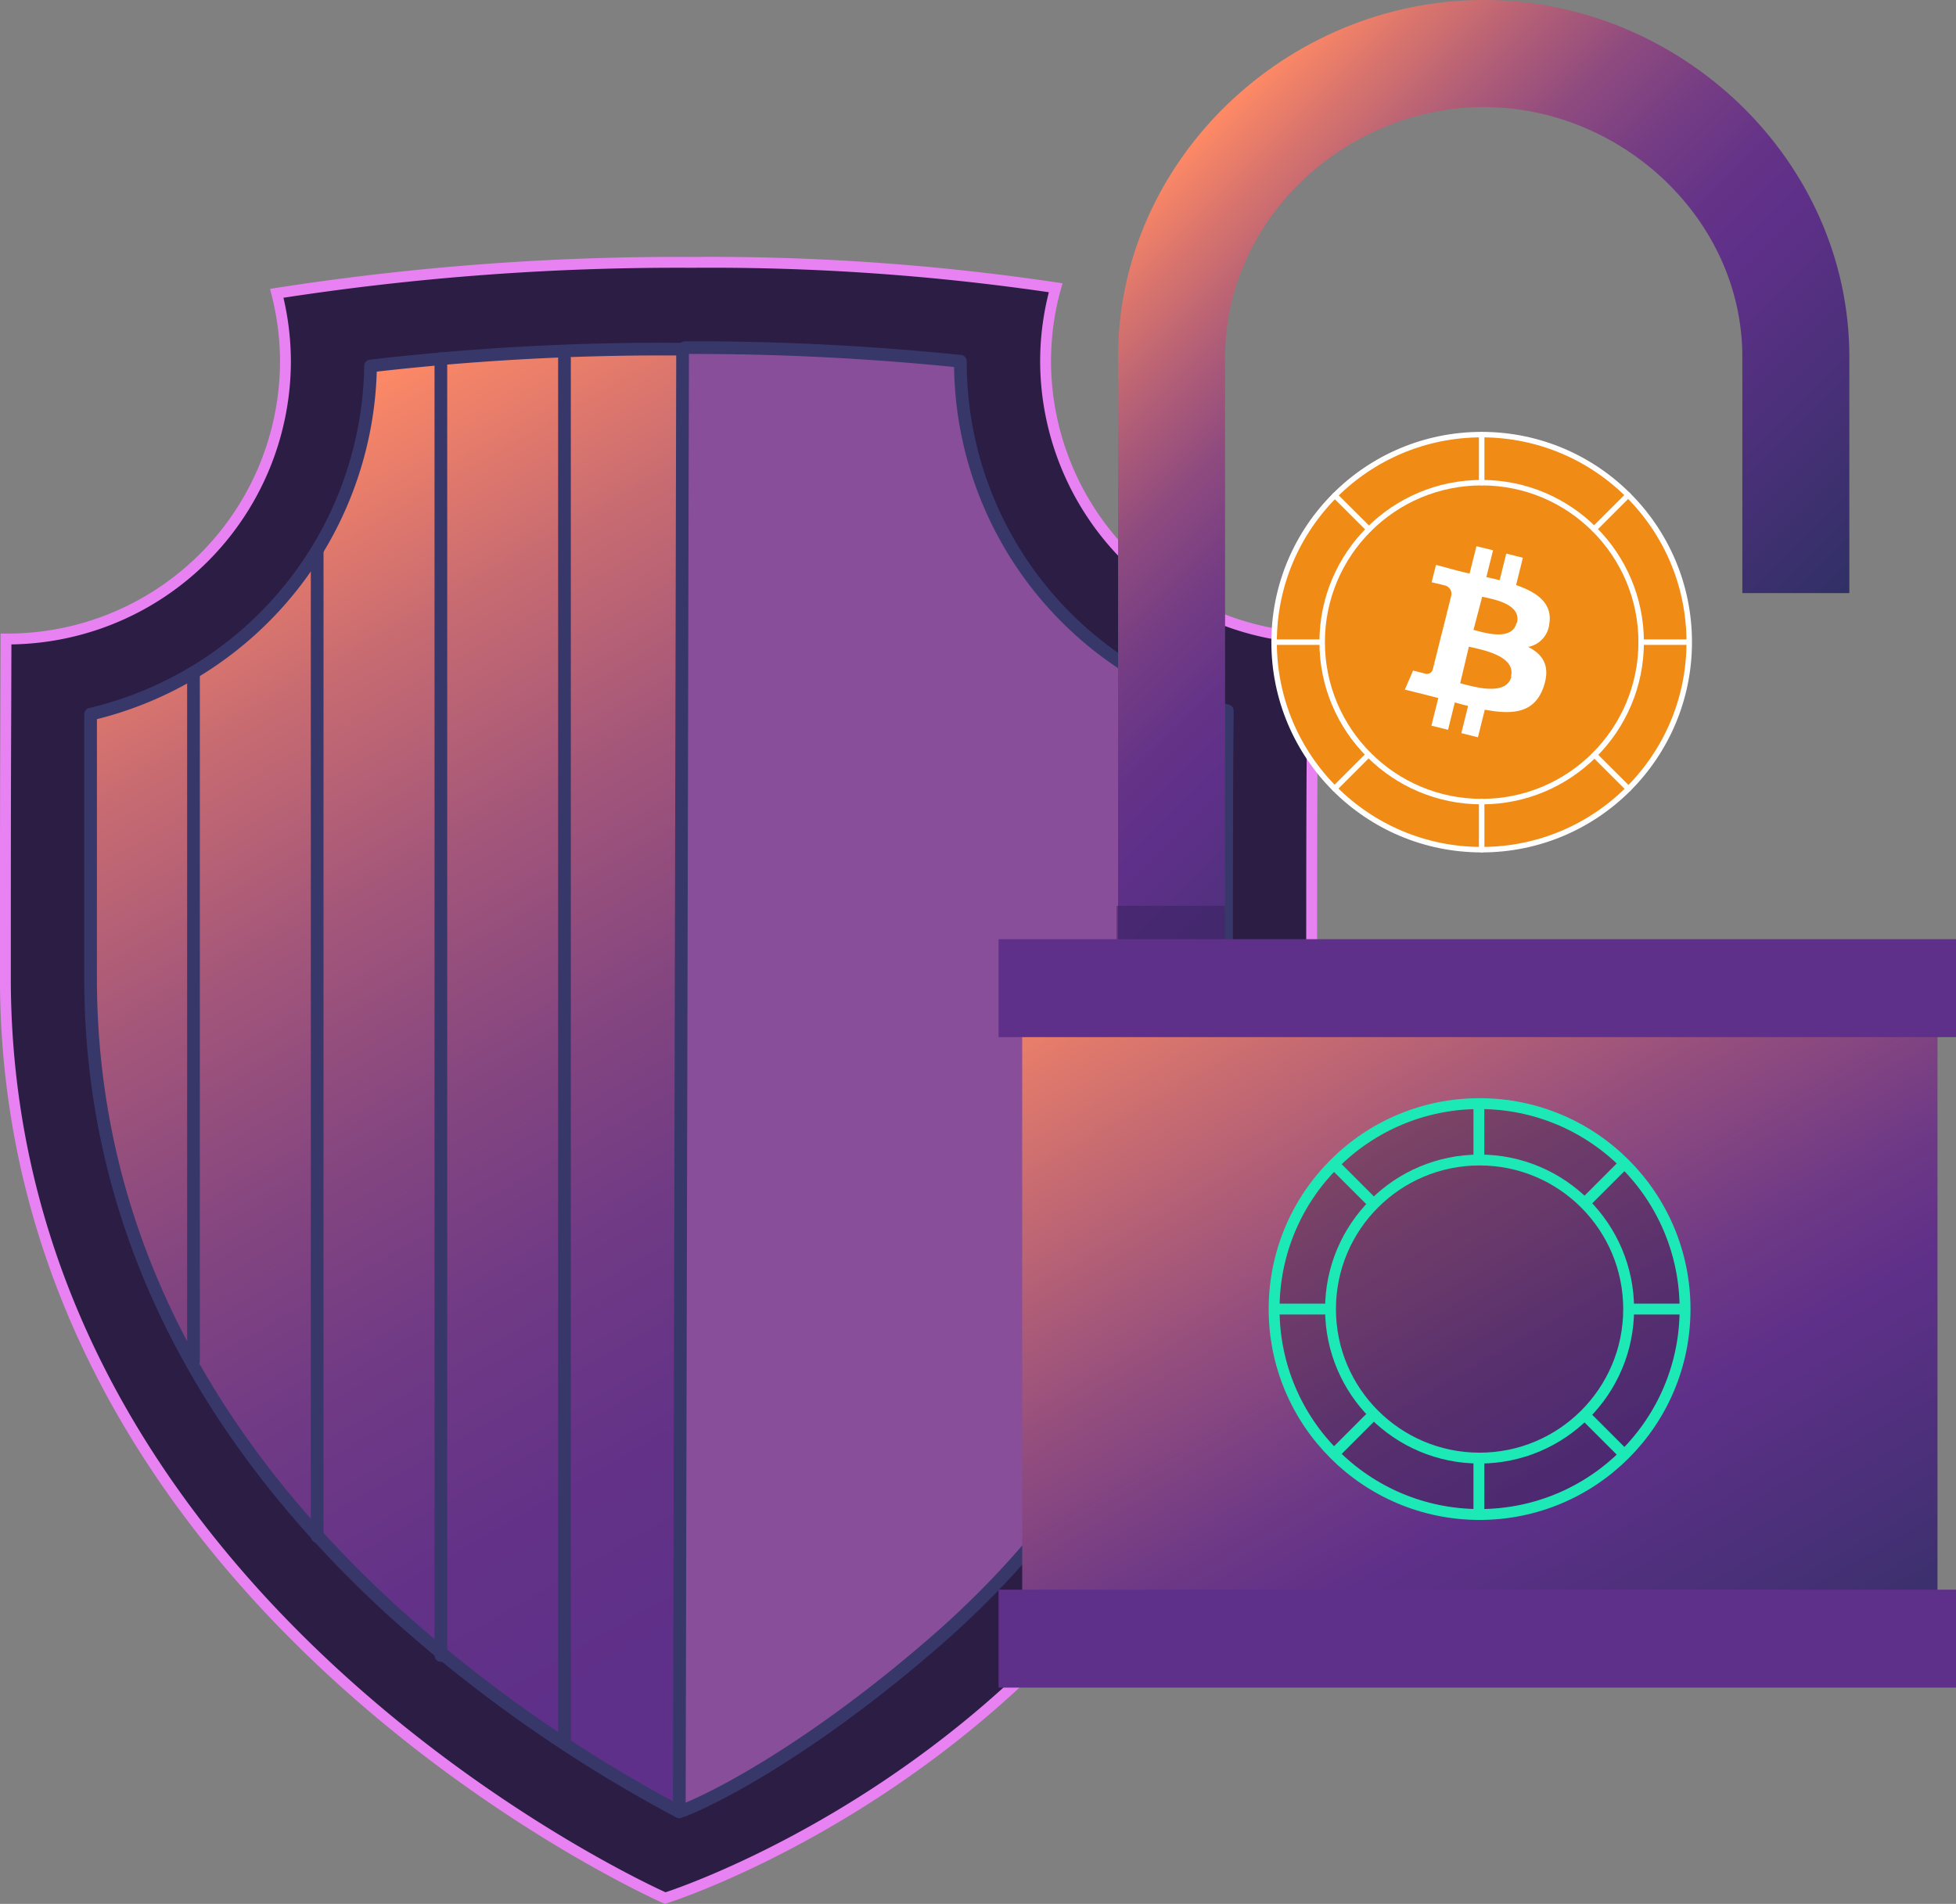 <svg xmlns="http://www.w3.org/2000/svg" xmlns:xlink="http://www.w3.org/1999/xlink" viewBox="0 0 225.03 219.08"><rect x="0" y="0" width="225.03" height="219.08" fill="#808080" stroke="none"/><defs><style>.cls-1,.cls-12,.cls-14,.cls-16,.cls-5{fill:none;}.cls-1{stroke:#37376a;stroke-width:1.46px;}.cls-1,.cls-13,.cls-14,.cls-15,.cls-16{stroke-linecap:round;stroke-linejoin:round;}.cls-11,.cls-2{fill:#2b1d44;}.cls-3{fill:#e881f1;}.cls-3,.cls-8{opacity:0.5;}.cls-4{fill:url(#linear-gradient);}.cls-5{stroke:#e881f1;}.cls-12,.cls-5{stroke-miterlimit:10;}.cls-13,.cls-14,.cls-5{stroke-width:1.25px;}.cls-6{fill:url(#linear-gradient-2);}.cls-7{fill:url(#linear-gradient-3);}.cls-9{fill:#351f5e;}.cls-10{fill:#5f3089;}.cls-11{opacity:0.35;}.cls-12,.cls-13,.cls-14{stroke:#1de9b6;}.cls-12{opacity:0.15;}.cls-13{fill:#2b2246;}.cls-15{fill:#f08b16;}.cls-15,.cls-16{stroke:#fff;stroke-width:0.63px;}.cls-17{fill:#fff;}</style><linearGradient id="linear-gradient" x1="104.63" y1="192.26" x2="24.25" y2="53.04" gradientUnits="userSpaceOnUse"><stop offset="0.1" stop-color="#5f3089"/><stop offset="0.23" stop-color="#633288"/><stop offset="0.38" stop-color="#703a85"/><stop offset="0.52" stop-color="#854680"/><stop offset="0.67" stop-color="#a3567a"/><stop offset="0.83" stop-color="#c96c71"/><stop offset="0.98" stop-color="#f88667"/><stop offset="1" stop-color="#ff8a65"/></linearGradient><linearGradient id="linear-gradient-2" x1="192.63" y1="88.38" x2="128.73" y2="24.47" gradientUnits="userSpaceOnUse"><stop offset="0" stop-color="#303065"/><stop offset="0.21" stop-color="#4a3079"/><stop offset="0.4" stop-color="#5f3089"/><stop offset="0.48" stop-color="#643388"/><stop offset="0.58" stop-color="#743c84"/><stop offset="0.69" stop-color="#8d4a7f"/><stop offset="0.8" stop-color="#b15e77"/><stop offset="0.92" stop-color="#de776c"/><stop offset="1" stop-color="#ff8a65"/></linearGradient><linearGradient id="linear-gradient-3" x1="202.01" y1="206.13" x2="138.48" y2="96.08" gradientUnits="userSpaceOnUse"><stop offset="0" stop-color="#303065"/><stop offset="0.18" stop-color="#4a3079"/><stop offset="0.34" stop-color="#5f3089"/><stop offset="0.44" stop-color="#6e3986"/><stop offset="0.61" stop-color="#964f7d"/><stop offset="0.85" stop-color="#d5736e"/><stop offset="1" stop-color="#ff8a65"/></linearGradient></defs><g id="Layer_2" data-name="Layer 2"><g id="Layer_1-2" data-name="Layer 1"><path class="cls-1" d="M77.05,207.76A153.09,153.09,0,0,1,44.77,185C22,164,10.42,139.56,10.42,112.55c0-19.51,0-23.83,0-30.14v-.23A41.82,41.82,0,0,0,42.63,42.11a306.53,306.53,0,0,1,37-2.12,285.76,285.76,0,0,1,30.87,1.55A41.56,41.56,0,0,0,141.2,81.79c-.06,6.54-.09,10.89-.09,31.61,0,30.64-11.19,55.95-33.24,75.25A113.42,113.42,0,0,1,77.05,207.76Z"/><path class="cls-2" d="M78.81,40a301.38,301.38,0,0,1,31.68,1.57A41.56,41.56,0,0,0,141.2,81.79c-.06,6.54-.09,10.89-.09,31.61,0,30.64-11.19,55.95-33.24,75.25-12.35,10.79-23.32,17.26-29.23,19.67Z"/><path class="cls-3" d="M78.81,40a301.38,301.38,0,0,1,31.68,1.57A41.56,41.56,0,0,0,141.2,81.79c-.06,6.54-.09,10.89-.09,31.61,0,30.64-11.19,55.95-33.24,75.25-12.35,10.79-23.32,17.26-29.23,19.67Z"/><path class="cls-4" d="M78.32,40a306.41,306.41,0,0,0-35.16,2.11A41.82,41.82,0,0,1,11,82.18v.23c0,6.31,0,10.63,0,30.14,0,27,11.56,51.4,34.35,72.49a153.09,153.09,0,0,0,32.28,22.72l.74-.31Z"/><path class="cls-2" d="M120.29,41.53a31.64,31.64,0,0,1,1.16-8.42,269.86,269.86,0,0,0-41.83-2.92,299.92,299.92,0,0,0-47.78,3.56,31.65,31.65,0,0,1,1,7.78,32,32,0,0,1-32,32H.69C.66,87.6.62,85.66.62,112.55.62,185,76.53,218.41,76.53,218.41s74.37-23.31,74.37-105c0-27.93.07-26.07.16-40A31.93,31.93,0,0,1,120.29,41.53Zm20.82,71.87c0,30.64-11.19,55.95-33.24,75.25-12.35,10.79-23.32,17.26-29.23,19.67l-.49.17A163.43,163.43,0,0,1,44.77,185C22,164,10.42,139.56,10.42,112.55c0-19.51,0-23.83,0-30.14v-.23A41.82,41.82,0,0,0,42.63,42.11a289.58,289.58,0,0,1,35.9-1.93l.28-.21a301.38,301.38,0,0,1,31.68,1.57A41.56,41.56,0,0,0,141.2,81.79C141.14,88.33,141.11,92.68,141.11,113.4Z"/><path class="cls-1" d="M78.15,208.49A163.43,163.43,0,0,1,44.77,185C22,164,10.42,139.56,10.42,112.55c0-19.51,0-23.83,0-30.14v-.23A41.82,41.82,0,0,0,42.63,42.11a289.58,289.58,0,0,1,35.9-1.93Z"/><path class="cls-1" d="M78.81,40a301.38,301.38,0,0,1,31.68,1.57A41.56,41.56,0,0,0,141.2,81.79c-.06,6.54-.09,10.89-.09,31.61,0,30.64-11.19,55.95-33.24,75.25-12.35,10.79-23.32,17.26-29.23,19.67"/><path class="cls-5" d="M120.29,41.53a31.64,31.64,0,0,1,1.16-8.42,269.86,269.86,0,0,0-41.83-2.92,299.92,299.92,0,0,0-47.78,3.56,31.65,31.65,0,0,1,1,7.78,32,32,0,0,1-32,32H.69C.66,87.6.62,85.66.62,112.55.62,185,76.53,218.41,76.53,218.41s74.37-23.31,74.37-105c0-27.93.07-26.07.16-40A31.93,31.93,0,0,1,120.29,41.53Z"/><line class="cls-1" x1="64.94" y1="41.27" x2="64.94" y2="200.58"/><line class="cls-1" x1="50.72" y1="41.27" x2="50.72" y2="190.49"/><line class="cls-1" x1="36.49" y1="63.42" x2="36.49" y2="176.8"/><line class="cls-1" x1="22.26" y1="77.43" x2="22.26" y2="156.6"/><path class="cls-6" d="M200.45,68.25V41.07c0-15.85-13.9-28.75-29.76-28.75s-29.75,12.9-29.75,28.75v67.24H128.63V41.07C128.63,18.42,148.05,0,170.69,0s42.07,18.42,42.07,41.07V68.25Z"/><rect class="cls-7" x="117.6" y="108.14" width="105.3" height="85.94"/><g class="cls-8"><rect class="cls-9" x="128.46" y="104.23" width="12.46" height="4.1"/></g><rect class="cls-10" x="114.88" y="108.07" width="110.15" height="11.27"/><rect class="cls-10" x="114.88" y="182.92" width="110.15" height="11.27"/><path class="cls-11" d="M146.65,150.63A23.64,23.64,0,1,0,170.29,127,23.64,23.64,0,0,0,146.65,150.63Z"/><circle class="cls-12" cx="170.22" cy="150.63" r="23.53"/><line class="cls-13" x1="186.55" y1="134.21" x2="182.73" y2="138.03"/><circle class="cls-14" cx="170.22" cy="150.63" r="17.15"/><line class="cls-14" x1="170.14" y1="127.42" x2="170.14" y2="132.82"/><line class="cls-14" x1="170.14" y1="168.45" x2="170.14" y2="173.85"/><line class="cls-14" x1="193.35" y1="150.63" x2="187.95" y2="150.63"/><line class="cls-14" x1="152.32" y1="150.63" x2="146.92" y2="150.63"/><line class="cls-14" x1="157.54" y1="163.23" x2="153.72" y2="167.05"/><line class="cls-14" x1="186.55" y1="167.05" x2="182.73" y2="163.23"/><line class="cls-14" x1="157.54" y1="138.03" x2="153.72" y2="134.21"/><circle class="cls-14" cx="170.22" cy="150.63" r="23.64"/><circle class="cls-15" cx="170.46" cy="73.89" r="23.88"/><circle class="cls-15" cx="170.46" cy="73.89" r="18.35"/><line class="cls-16" x1="170.46" y1="50" x2="170.46" y2="55.54"/><line class="cls-16" x1="170.46" y1="92.23" x2="170.46" y2="97.77"/><line class="cls-16" x1="152.05" y1="73.89" x2="146.59" y2="73.89"/><line class="cls-16" x1="194.27" y1="73.89" x2="188.81" y2="73.89"/><line class="cls-16" x1="187.31" y1="56.97" x2="183.4" y2="60.88"/><line class="cls-16" x1="157.45" y1="86.83" x2="153.54" y2="90.74"/><line class="cls-16" x1="187.35" y1="90.77" x2="183.43" y2="86.86"/><line class="cls-16" x1="157.49" y1="60.91" x2="153.57" y2="57"/><path class="cls-17" d="M178.25,71.72c.35-2.32-1.42-3.56-3.83-4.4l.78-3.14-1.91-.48-.76,3.06L171,66.4l.77-3.08-1.91-.47L169.07,66l-1.23-.29h0L165.21,65l-.51,2s1.42.32,1.39.34a1,1,0,0,1,.89,1.11l-.89,3.58.2.07-.21-.05-1.25,5a.69.69,0,0,1-.87.46s-1.39-.35-1.39-.35l-.95,2.19,2.49.62,1.36.35-.79,3.18,1.91.48.78-3.15c.52.14,1,.28,1.53.4l-.78,3.13,1.91.48.79-3.18c3.26.62,5.72.37,6.75-2.58.83-2.38,0-3.75-1.76-4.64a3,3,0,0,0,2.44-2.81Zm-4.37,6.13c-.59,2.38-4.59,1.09-5.89.77l1-4.21c1.3.32,5.46,1,4.84,3.44Zm.59-6.16c-.54,2.16-3.87,1.06-4.95.79l1-3.82c1.08.27,4.55.77,4,3Z"/></g></g></svg>